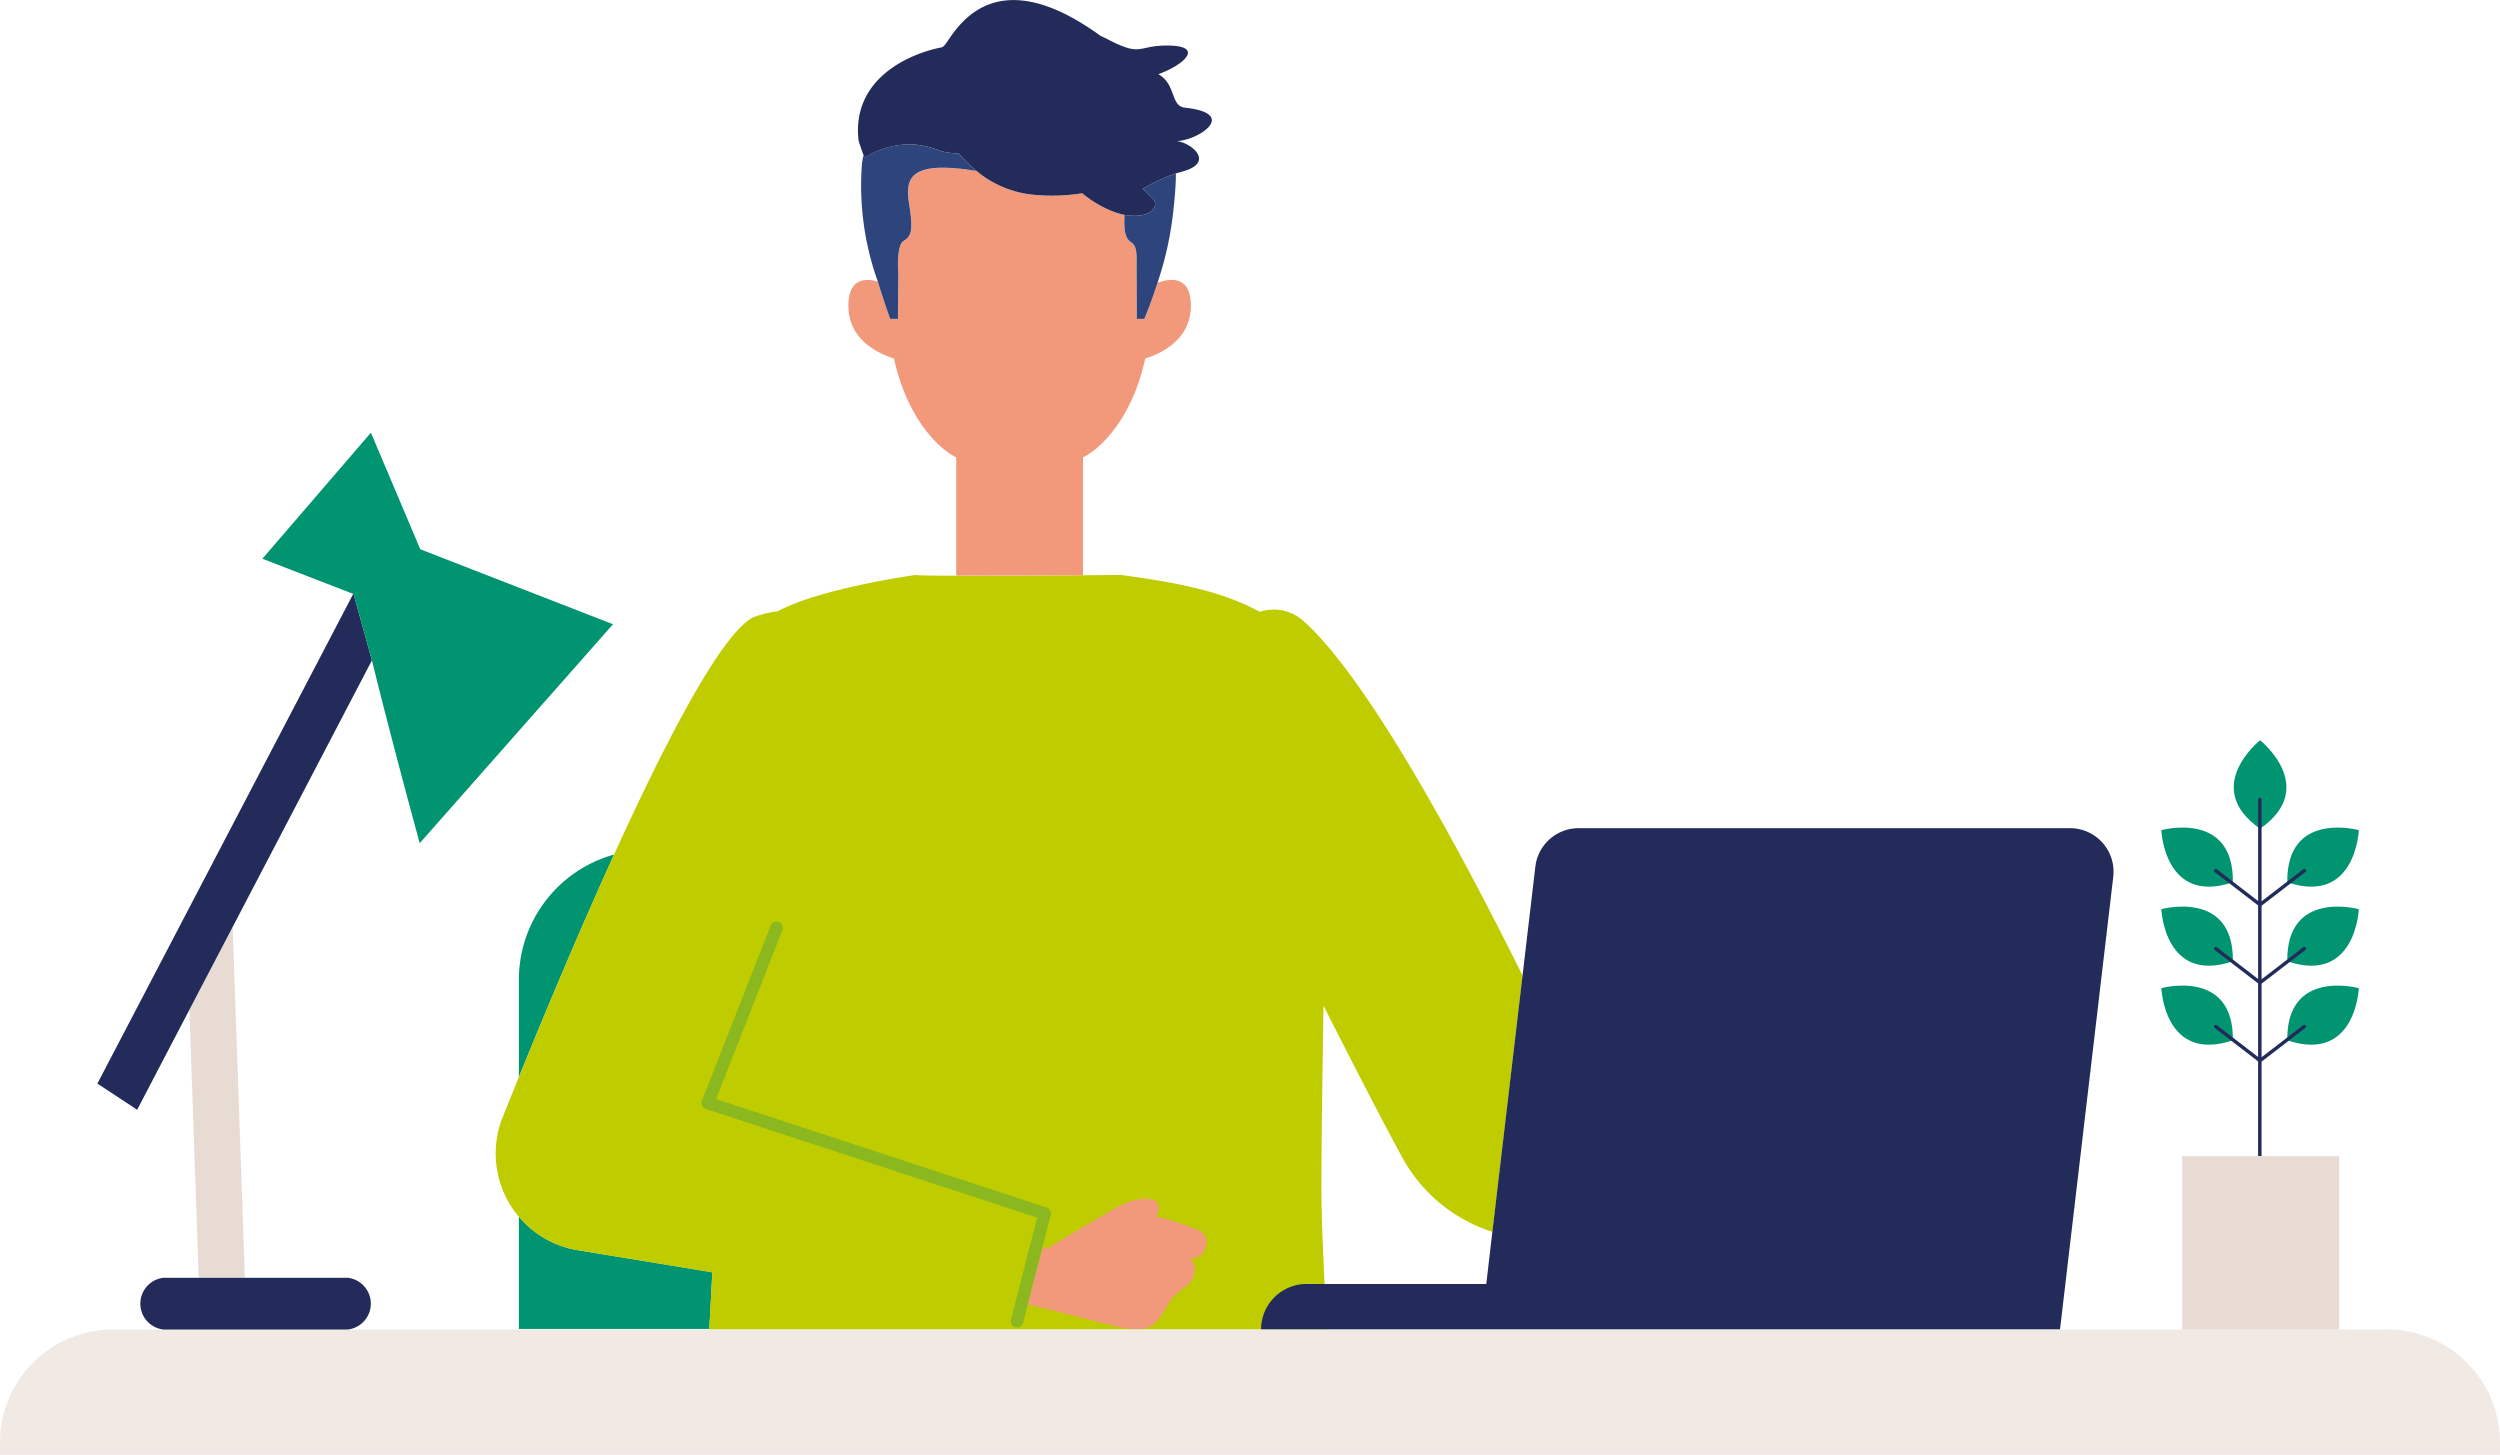<svg xmlns="http://www.w3.org/2000/svg" xmlns:xlink="http://www.w3.org/1999/xlink" width="149.18" height="86.804" viewBox="0 0 149.18 86.804">
  <defs>
    <clipPath id="clip-path">
      <rect id="長方形_2" data-name="長方形 2" width="149.18" height="86.804" fill="none"/>
    </clipPath>
  </defs>
  <g id="グループ_2" data-name="グループ 2" transform="translate(0 0)">
    <g id="グループ_1" data-name="グループ 1" transform="translate(0 0)" clip-path="url(#clip-path)">
      <path id="パス_1" data-name="パス 1" d="M18.746,38.343v5.815c1.632-4.014,3.648-8.816,5.683-13.284a7.751,7.751,0,0,0-5.683,7.469" transform="translate(12.216 20.119)" fill="#009471"/>
      <path id="パス_2" data-name="パス 2" d="M22.257,45.954a5.8,5.8,0,0,1-3.511-2v6.7H30.111c.068-1.2.129-2.335.18-3.381Z" transform="translate(12.216 28.645)" fill="#009471"/>
      <path id="パス_3" data-name="パス 3" d="M66.17,23.573a2.664,2.664,0,0,0-2.669-.6c-2.529-1.4-5.769-1.85-8.28-2.2,0,0-.923.008-2.264.017-2.2.015-5.523.033-7.726.026-1.315,0-2.23-.017-2.273-.043,0,0-5.695.793-8.214,2.167a6.3,6.3,0,0,0-1.455.353c-3.3,1.671-10.907,19.721-14.959,29.83A5.844,5.844,0,0,0,22.8,61.064l8.032,1.328c-.051,1.054-.112,2.2-.182,3.409H67.518c-.2-3.506-.327-6.453-.334-8.171-.008-2.127.05-6.489.122-11.155,1.586,3.122,3.315,6.512,4.7,9.051a9.366,9.366,0,0,0,5.381,4.445l1.8-15.289c-3.568-7.188-9.119-17.575-13.013-21.108" transform="translate(11.669 13.536)" fill="#bfcc00"/>
      <path id="パス_4" data-name="パス 4" d="M45.939,50.361,26.213,43.889,30.17,33.805a.374.374,0,0,0-.7-.273l-4.1,10.452a.372.372,0,0,0,.231.491l19.77,6.488-1.559,6.091a.374.374,0,1,0,.725.185l.277-1.088.467-1.825.9-3.516a.375.375,0,0,0-.246-.448" transform="translate(16.517 21.696)" fill="#8bb81e"/>
      <path id="パス_5" data-name="パス 5" d="M47.237,45.152a19.518,19.518,0,0,0-2.435-.791c.309-.614.114-.922-.3-1.019a1.8,1.8,0,0,0-.6-.017,3.85,3.85,0,0,0-1.295.41c-.935.491-4.283,2.527-4.283,2.527l-.276-.074L37.6,47.8l-.466,1.823,1.493.35,3.45.875s2.132.656,2.738-.215a5.661,5.661,0,0,0,.606-.872c.542-1.075,1.409-1.135,1.614-1.876.243-.87-.324-1.014-.324-1.014a.923.923,0,0,0,1.072-.8.773.773,0,0,0-.548-.92" transform="translate(24.199 28.222)" fill="#f2997b"/>
      <path id="パス_6" data-name="パス 6" d="M44.653,30.376V23.343c1.121-.562,2.942-2.383,3.713-5.9.869-.269,2.722-1.085,2.722-3.146,0-1.913-1.386-1.594-1.957-1.381l0-.111c-.421,1.328-.824,2.271-.824,2.271h-.467l.015-.064-.008-3.163c.008-.671.008-1.131-.33-1.346-.395-.251-.433-.859-.39-1.633a4.183,4.183,0,0,1-.59-.162A6.579,6.579,0,0,1,44.61,7.585a11.241,11.241,0,0,1-2.783.1A6.234,6.234,0,0,1,38.354,6.3c-.02-.015-.036-.031-.056-.048-.2-.021-.36-.05-.555-.083-3.536-.461-3.691.616-3.454,2.122.225,1.414.16,1.855-.344,2.144-.377.215-.352,1.577-.307,1.843l-.028,2.8h-.461s-.342-.93-.737-2.225c-.641-.19-1.761-.276-1.761,1.445,0,2.061,1.853,2.877,2.722,3.146.771,3.515,2.59,5.336,3.713,5.9V30.4c2.182,0,5.4-.012,7.566-.026" transform="translate(19.974 3.949)" fill="#f2997b"/>
      <path id="パス_7" data-name="パス 7" d="M36.948,5.764A4.7,4.7,0,0,1,35.8,5.6a5,5,0,0,0-1.843-.386,5.359,5.359,0,0,0-2.651.8.615.615,0,0,0-.02-.066l-.025-.079c-.036.155-.064.314-.086.477a16.977,16.977,0,0,0,.945,7.059c.395,1.295.737,2.226.737,2.226h.462l.026-2.8c-.045-.268-.069-1.63.307-1.845.505-.287.568-.728.345-2.144-.239-1.506-.084-2.582,3.452-2.121.195.033.36.059.555.083a8.383,8.383,0,0,1-1.06-1.041" transform="translate(20.262 3.395)" fill="#2e447d"/>
      <path id="パス_8" data-name="パス 8" d="M41.723,7.189q.25.245.535.512c.593.555-.172,1.316-1.624,1.034-.043.776-.007,1.382.39,1.633.339.215.339.677.329,1.346l.01,3.165-.015.064h.466s.4-.945.826-2.273a20.081,20.081,0,0,0,.905-4.179c0-.007.154-1.292.152-2.152,0-.025,0-.048,0-.071a9.172,9.172,0,0,0-1.977.92" transform="translate(26.47 4.085)" fill="#2e447d"/>
      <path id="パス_9" data-name="パス 9" d="M50.508,6.427c-.872-.094-.512-1.391-1.586-2,1.538-.55,2.806-1.709.509-1.709-1.774,0-1.477.7-3.528-.37-.14-.073-.281-.14-.421-.2-7.109-5.166-9.028.633-9.424.633h.028c-.026.013-.051.026-.076.041C34.051,3.2,30.617,4.7,31.032,8.372c0,.048.2.618.3.894.01.028.02.056.026.078a.481.481,0,0,1,.018.066,5.384,5.384,0,0,1,2.651-.8,4.975,4.975,0,0,1,1.845.385,4.592,4.592,0,0,0,1.143.167A8.189,8.189,0,0,0,38.073,10.2l.056.048A6.233,6.233,0,0,0,41.6,11.633a11.321,11.321,0,0,0,2.781-.1,6.606,6.606,0,0,0,1.932,1.125,4.183,4.183,0,0,0,.59.162c1.452.281,2.217-.481,1.624-1.036-.19-.178-.367-.348-.535-.512a9.333,9.333,0,0,1,1.977-.92c.159-.05.314-.092.489-.145,1.845-.55.39-1.716-.461-1.789,1.229,0,3.791-1.637.509-1.992" transform="translate(20.199 -0.001)" fill="#222b59"/>
      <path id="パス_10" data-name="パス 10" d="M93.829,29.921H64.511a2.6,2.6,0,0,0-2.583,2.3l-.765,6.5-1.8,15.289L59,57.119H48.279a2.719,2.719,0,0,0-2.719,2.72H93.235l3.178-27.013a2.6,2.6,0,0,0-2.583-2.905" transform="translate(29.689 19.498)" fill="#222b59"/>
      <path id="パス_11" data-name="パス 11" d="M142.43,48.034H6.749A6.749,6.749,0,0,0,0,54.784V55.5H149.18v-.718a6.751,6.751,0,0,0-6.75-6.75" transform="translate(0 31.301)" fill="#f1e9e4"/>
      <path id="パス_12" data-name="パス 12" d="M7.4,54.425h2.753L9.425,33.49,6.843,38.432Z" transform="translate(4.459 21.823)" fill="#e8dbd4"/>
      <path id="パス_13" data-name="パス 13" d="M17.451,46.165H6.445a1.554,1.554,0,0,0,0,3.087H17.451a1.554,1.554,0,0,0,0-3.087" transform="translate(3.303 30.083)" fill="#222b59"/>
      <path id="パス_14" data-name="パス 14" d="M18.808,21.466l-.023-.008L3.518,50.678l2.373,1.562,3.117-5.967,2.582-4.942L19.9,25.423Z" transform="translate(2.293 13.982)" fill="#222b59"/>
      <path id="パス_15" data-name="パス 15" d="M18.9,22.589l-2.945-6.957L9.48,23.154l5.419,2.1.023.01,1.093,3.957.01.033c.908,3.72,2.172,8.4,2.535,9.743l.307,1.131L30.4,27.065Z" transform="translate(6.178 10.186)" fill="#009471"/>
      <path id="パス_16" data-name="パス 16" d="M86.905,30.054s-4.326-1.2-4.268,3.11c4.089,1.377,4.268-3.11,4.268-3.11" transform="translate(53.85 19.483)" fill="#009471"/>
      <path id="パス_17" data-name="パス 17" d="M82.637,36.019c4.089,1.376,4.268-3.11,4.268-3.11s-4.326-1.2-4.268,3.11" transform="translate(53.85 21.344)" fill="#009471"/>
      <path id="パス_18" data-name="パス 18" d="M82.637,38.873c4.089,1.376,4.268-3.11,4.268-3.11s-4.326-1.2-4.268,3.11" transform="translate(53.85 23.204)" fill="#009471"/>
      <path id="パス_19" data-name="パス 19" d="M78.087,30.054s.178,4.488,4.268,3.11c.058-4.314-4.268-3.11-4.268-3.11" transform="translate(50.885 19.483)" fill="#009471"/>
      <path id="パス_20" data-name="パス 20" d="M78.087,32.909s.178,4.488,4.268,3.11c.058-4.314-4.268-3.11-4.268-3.11" transform="translate(50.885 21.344)" fill="#009471"/>
      <path id="パス_21" data-name="パス 21" d="M78.087,35.763s.178,4.488,4.268,3.11c.058-4.314-4.268-3.11-4.268-3.11" transform="translate(50.885 23.204)" fill="#009471"/>
      <path id="パス_22" data-name="パス 22" d="M82.274,26.745s-3.535,2.806,0,5.28c3.535-2.474,0-5.28,0-5.28" transform="translate(52.59 17.428)" fill="#009471"/>
      <path id="パス_23" data-name="パス 23" d="M82.827,44.566l2.613-2.01a.1.1,0,0,0,.018-.144.1.1,0,0,0-.144-.02l-2.487,1.913v-4.39l2.613-2.01a.1.1,0,0,0,.018-.144.1.1,0,0,0-.144-.02l-2.487,1.913v-4.39l2.613-2.01a.1.1,0,0,0,.018-.144.1.1,0,0,0-.144-.02L82.827,35V28.925a.1.1,0,0,0-.206,0v6.06l-2.463-1.894a.1.1,0,1,0-.126.164l2.588,1.992v4.39l-2.463-1.894a.1.1,0,1,0-.126.164L82.62,39.9v4.39l-2.463-1.894a.1.1,0,1,0-.126.164l2.588,1.992v5.66h.206Z" transform="translate(52.126 18.782)" fill="#222b59"/>
      <rect id="長方形_1" data-name="長方形 1" width="9.37" height="10.344" transform="translate(130.214 68.991)" fill="#e8dbd4"/>
    </g>
  </g>
</svg>
